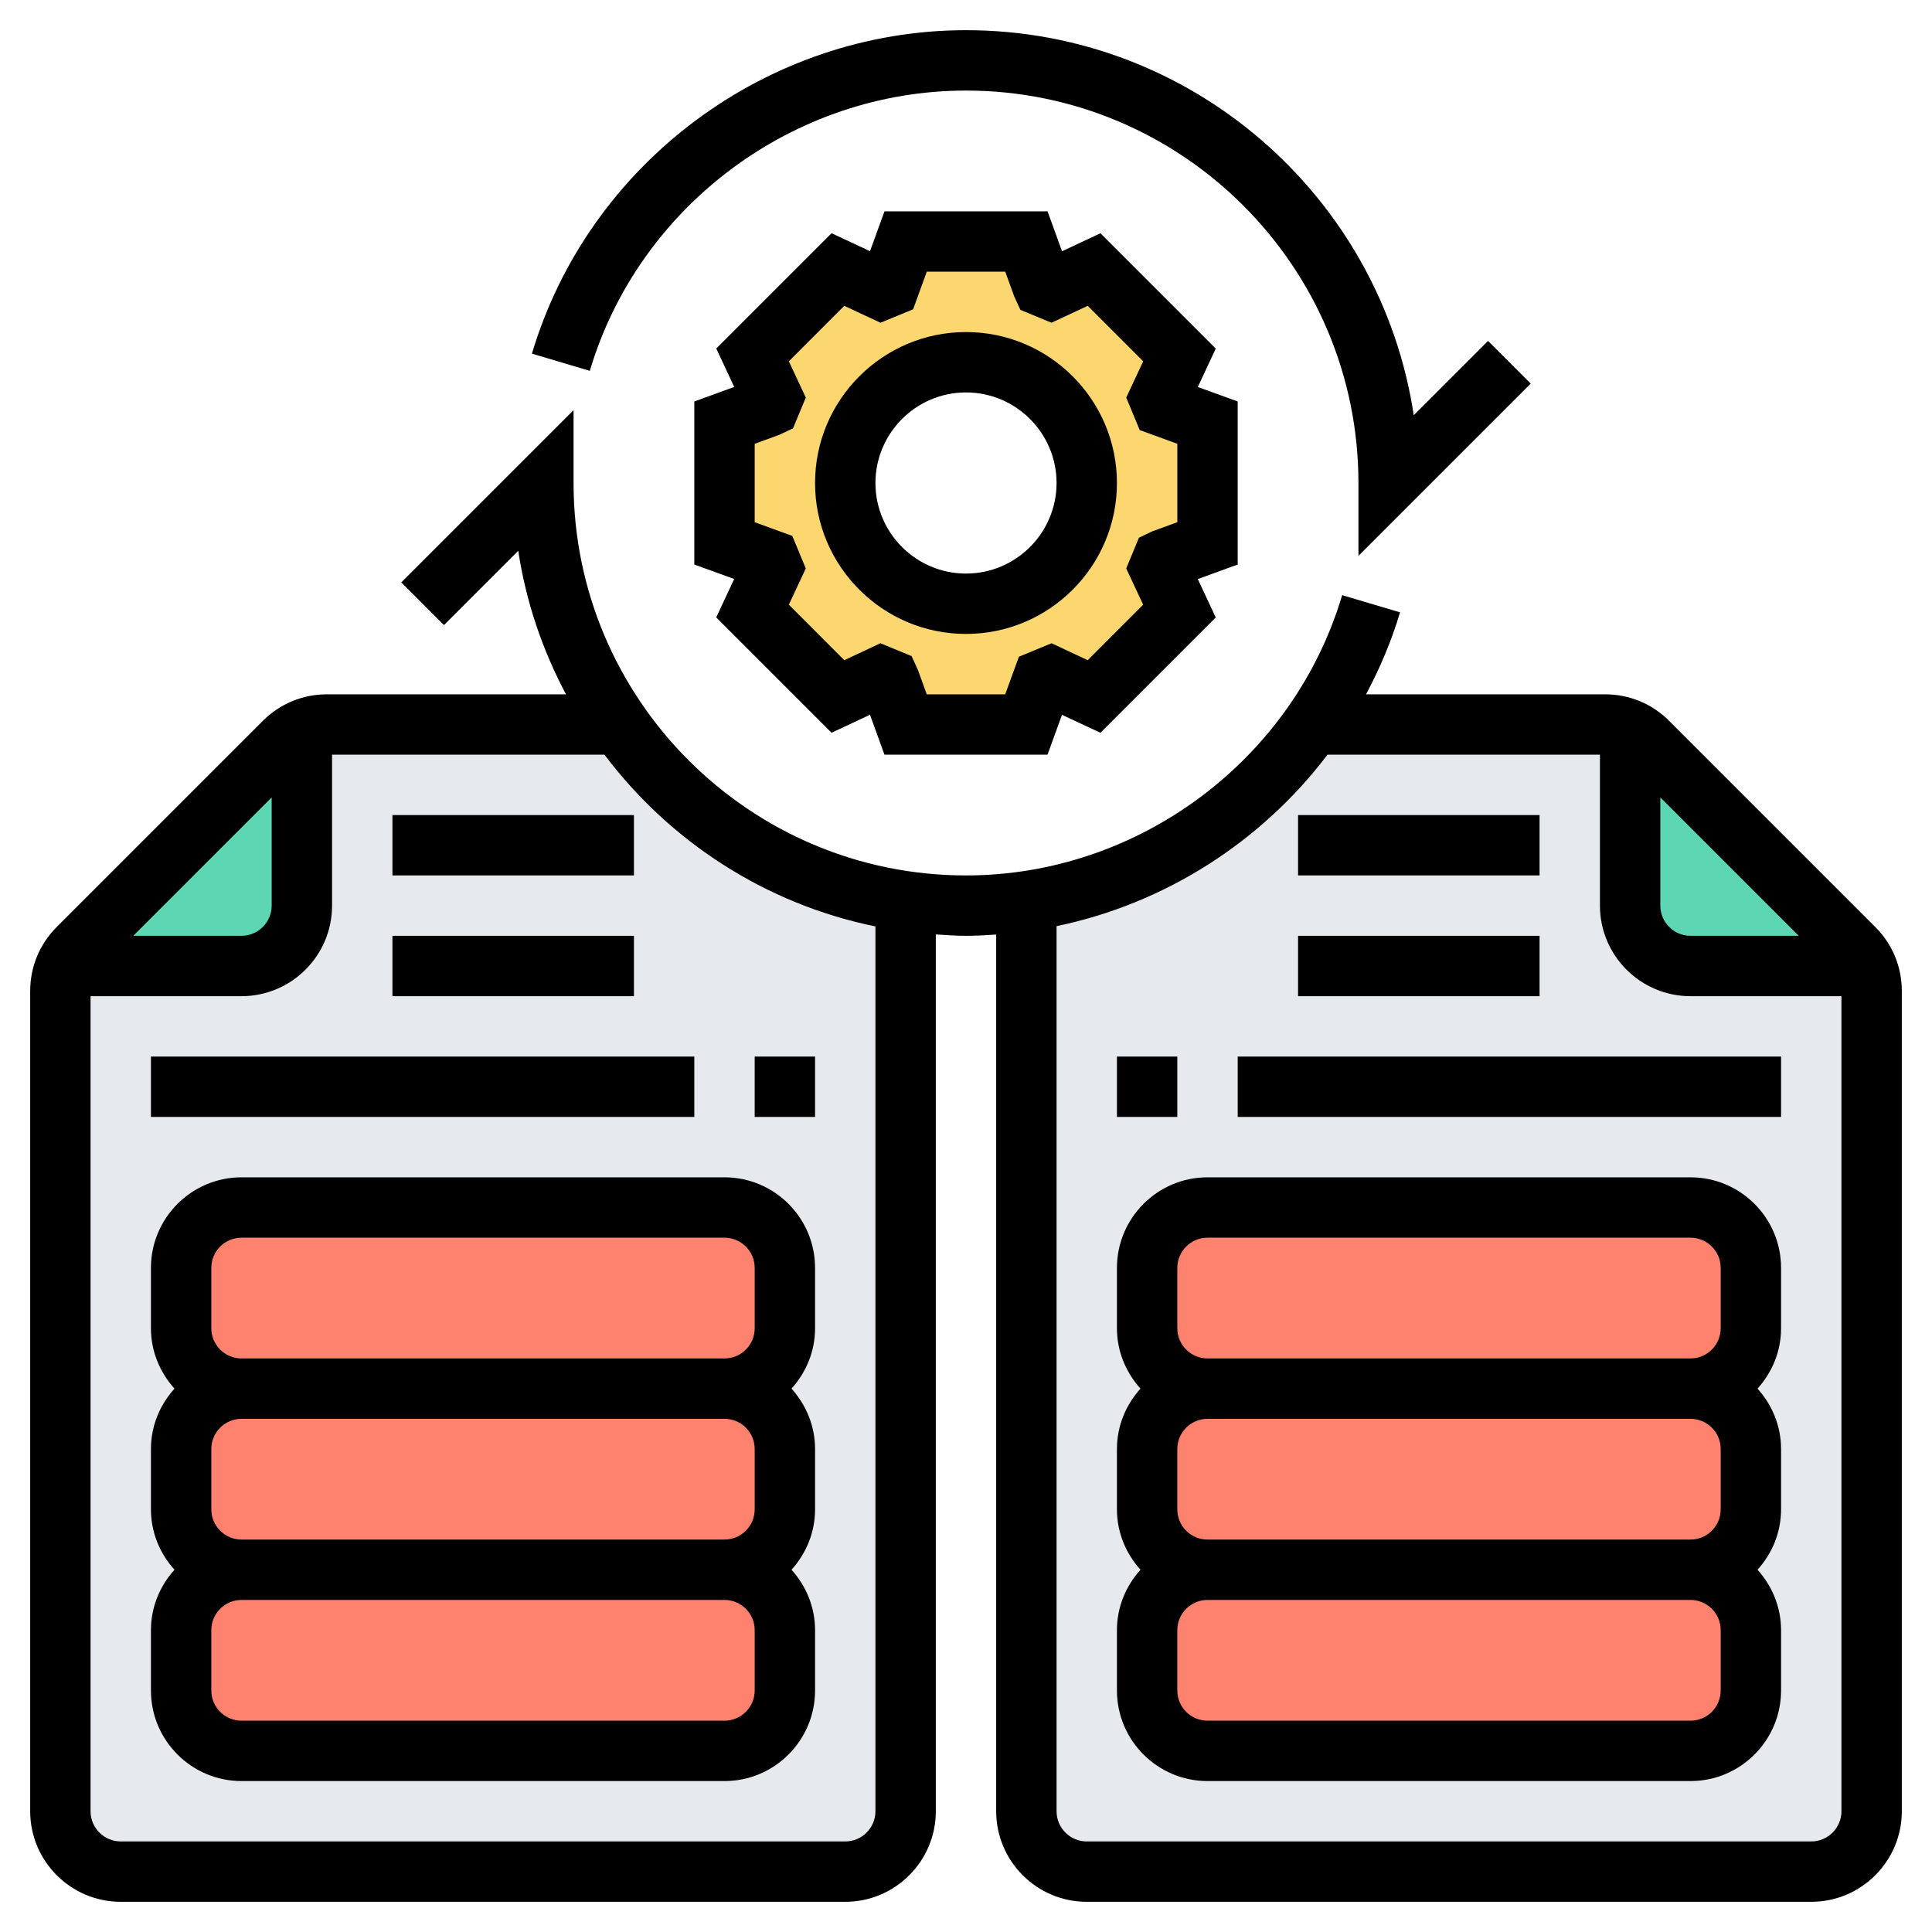 <svg xmlns="http://www.w3.org/2000/svg" id="Layer_5" height="512" viewBox="0 0 64 64" width="512"><g><g><g><path d="m61.82 32h-5.82c-1.1 0-2-.9-2-2v-5.82c-.26-.12-.54-.18-.83-.18h-9.68c-2.17 3.11-5.57 5.3-9.49 5.86v6.14 24c0 1.1.9 2 2 2h24c1.1 0 2-.9 2-2v-24-3.17c0-.29-.06-.57-.18-.83z" fill="#e6e9ed"></path></g><g><path d="m20.51 24h-9.68c-.29 0-.57.06-.83.18v5.82c0 1.1-.9 2-2 2h-5.82c-.12.26-.18.54-.18.83v3.17 24c0 1.1.9 2 2 2h24c1.1 0 2-.9 2-2v-24-6.14c-3.92-.56-7.32-2.75-9.49-5.86z" fill="#e6e9ed"></path></g><g><path d="m58 54v2c0 1.1-.9 2-2 2h-16c-1.1 0-2-.9-2-2v-2c0-1.1.9-2 2-2h16c1.1 0 2 .9 2 2z" fill="#ff826e"></path></g><g><path d="m58 48v2c0 1.1-.9 2-2 2h-16c-1.1 0-2-.9-2-2v-2c0-1.1.9-2 2-2h16c1.1 0 2 .9 2 2z" fill="#ff826e"></path></g><g><path d="m58 42v2c0 1.1-.9 2-2 2h-16c-1.1 0-2-.9-2-2v-2c0-1.1.9-2 2-2h16c1.1 0 2 .9 2 2z" fill="#ff826e"></path></g><g><path d="m26 54v2c0 1.1-.9 2-2 2h-16c-1.1 0-2-.9-2-2v-2c0-1.1.9-2 2-2h16c1.1 0 2 .9 2 2z" fill="#ff826e"></path></g><g><path d="m26 42v2c0 1.1-.9 2-2 2h-16c-1.1 0-2-.9-2-2v-2c0-1.1.9-2 2-2h16c1.1 0 2 .9 2 2z" fill="#ff826e"></path></g><g><path d="m26 48v2c0 1.1-.9 2-2 2h-16c-1.1 0-2-.9-2-2v-2c0-1.1.9-2 2-2h16c1.1 0 2 .9 2 2z" fill="#ff826e"></path></g><g><path d="m61.82 32h-5.82c-1.1 0-2-.9-2-2v-5.82c.22.1.42.24.59.41l6.82 6.82c.17.17.31.37.41.59z" fill="#5cd6b3"></path></g><g><path d="m10 24.18v5.82c0 1.1-.9 2-2 2h-5.82c.1-.22.24-.42.41-.59l6.82-6.82c.17-.17.37-.31.59-.41z" fill="#5cd6b3"></path></g><g><path d="m40 14v4l-1.48.54c-.04.09-.07.19-.11.28l.66 1.42-2.83 2.83-1.42-.66c-.09.04-.19.07-.28.11l-.54 1.48h-4l-.54-1.48c-.09-.04-.19-.07-.28-.11l-1.42.66-2.83-2.83.66-1.42c-.04-.09-.07-.19-.11-.28l-1.48-.54v-4l1.48-.54c.04-.09.07-.19.11-.28l-.66-1.42 2.83-2.83 1.42.66c.09-.04.19-.07.28-.11l.54-1.48h4l.54 1.48c.09.04.19.07.28.11l1.42-.66 2.83 2.83-.66 1.42c.04.09.07.19.11.28zm-4 2c0-2.21-1.79-4-4-4s-4 1.79-4 4 1.79 4 4 4 4-1.79 4-4z" fill="#fcd770"></path></g></g><g><path d="m41 13.299-1.321-.479.595-1.273-3.82-3.82-1.273.596-.48-1.323h-5.401l-.48 1.321-1.273-.596-3.82 3.82.595 1.273-1.322.481v5.402l1.321.479-.595 1.273 3.82 3.82 1.273-.596.48 1.323h5.401l.48-1.321 1.273.596 3.82-3.82-.595-1.273 1.322-.481zm-2 4-.823.3-.447.212-.423 1.019.562 1.201-1.837 1.838-1.198-.56-1.081.445-.454 1.246h-2.599l-.299-.823-.204-.443-1.031-.425-1.198.56-1.837-1.838.562-1.201-.447-1.077-1.246-.454v-2.598l.823-.3.447-.212.423-1.019-.562-1.201 1.837-1.838 1.2.56 1.08-.445.453-1.246h2.599l.299.823.203.442 1.031.426 1.2-.56 1.837 1.838-.562 1.201.447 1.077 1.245.454z"></path><path d="m32 11c-2.757 0-5 2.243-5 5s2.243 5 5 5 5-2.243 5-5-2.243-5-5-5zm0 8c-1.654 0-3-1.346-3-3s1.346-3 3-3 3 1.346 3 3-1.346 3-3 3z"></path><path d="m32 3c7.168 0 13 5.832 13 13v2.414l5.707-5.707-1.414-1.414-2.461 2.461c-1.087-7.21-7.324-12.754-14.832-12.754-6.588 0-12.501 4.406-14.379 10.715l1.917.57c1.627-5.467 6.752-9.285 12.462-9.285z"></path><path d="m62.121 30.707-6.828-6.828c-.566-.566-1.32-.879-2.122-.879h-7.919c.457-.858.842-1.761 1.126-2.715l-1.917-.57c-1.626 5.467-6.751 9.285-12.461 9.285-7.168 0-13-5.832-13-13v-2.414l-5.707 5.707 1.414 1.414 2.461-2.461c.256 1.695.805 3.293 1.58 4.754h-7.919c-.801 0-1.555.313-2.122.879l-6.828 6.828c-.567.566-.879 1.32-.879 2.121v27.172c0 1.654 1.346 3 3 3h24c1.654 0 3-1.346 3-3v-29.046c.332.022.663.046 1 .046.336 0 .668-.019 1-.042v29.042c0 1.654 1.346 3 3 3h24c1.654 0 3-1.346 3-3v-27.172c0-.801-.312-1.555-.879-2.121zm-53.121-4.293v3.586c0 .552-.449 1-1 1h-3.586zm20 33.586c0 .552-.449 1-1 1h-24c-.551 0-1-.448-1-1v-27h5c1.654 0 3-1.346 3-3v-5h9.024c2.164 2.872 5.327 4.945 8.976 5.689zm26-33.586 4.586 4.586h-3.586c-.551 0-1-.448-1-1zm5 34.586h-24c-.551 0-1-.448-1-1v-29.32c3.589-.744 6.784-2.789 8.975-5.68h9.025v5c0 1.654 1.346 3 3 3h5v27c0 .552-.449 1-1 1z"></path><path d="m56 39h-16c-1.654 0-3 1.346-3 3v2c0 .771.301 1.468.78 2-.48.532-.78 1.229-.78 2v2c0 .771.301 1.468.78 2-.48.532-.78 1.229-.78 2v2c0 1.654 1.346 3 3 3h16c1.654 0 3-1.346 3-3v-2c0-.771-.301-1.468-.78-2 .48-.532.78-1.229.78-2v-2c0-.771-.301-1.468-.78-2 .48-.532.78-1.229.78-2v-2c0-1.654-1.346-3-3-3zm-17 3c0-.552.449-1 1-1h16c.551 0 1 .448 1 1v2c0 .552-.449 1-1 1h-16c-.551 0-1-.448-1-1zm18 6v2c0 .552-.449 1-1 1h-16c-.551 0-1-.448-1-1v-2c0-.552.449-1 1-1h16c.551 0 1 .448 1 1zm0 8c0 .552-.449 1-1 1h-16c-.551 0-1-.448-1-1v-2c0-.552.449-1 1-1h16c.551 0 1 .448 1 1z"></path><path d="m43 27h8v2h-8z"></path><path d="m43 31h8v2h-8z"></path><path d="m37 35h2v2h-2z"></path><path d="m41 35h18v2h-18z"></path><path d="m5 42v2c0 .771.301 1.468.78 2-.479.532-.78 1.229-.78 2v2c0 .771.301 1.468.78 2-.479.532-.78 1.229-.78 2v2c0 1.654 1.346 3 3 3h16c1.654 0 3-1.346 3-3v-2c0-.771-.301-1.468-.78-2 .48-.532.78-1.229.78-2v-2c0-.771-.301-1.468-.78-2 .48-.532.78-1.229.78-2v-2c0-1.654-1.346-3-3-3h-16c-1.654 0-3 1.346-3 3zm20 6v2c0 .552-.449 1-1 1h-16c-.551 0-1-.448-1-1v-2c0-.552.449-1 1-1h16c.551 0 1 .448 1 1zm0 8c0 .552-.449 1-1 1h-16c-.551 0-1-.448-1-1v-2c0-.552.449-1 1-1h16c.551 0 1 .448 1 1zm0-14v2c0 .552-.449 1-1 1h-16c-.551 0-1-.448-1-1v-2c0-.552.449-1 1-1h16c.551 0 1 .448 1 1z"></path><path d="m13 27h8v2h-8z"></path><path d="m13 31h8v2h-8z"></path><path d="m25 35h2v2h-2z"></path><path d="m5 35h18v2h-18z"></path></g></g></svg>